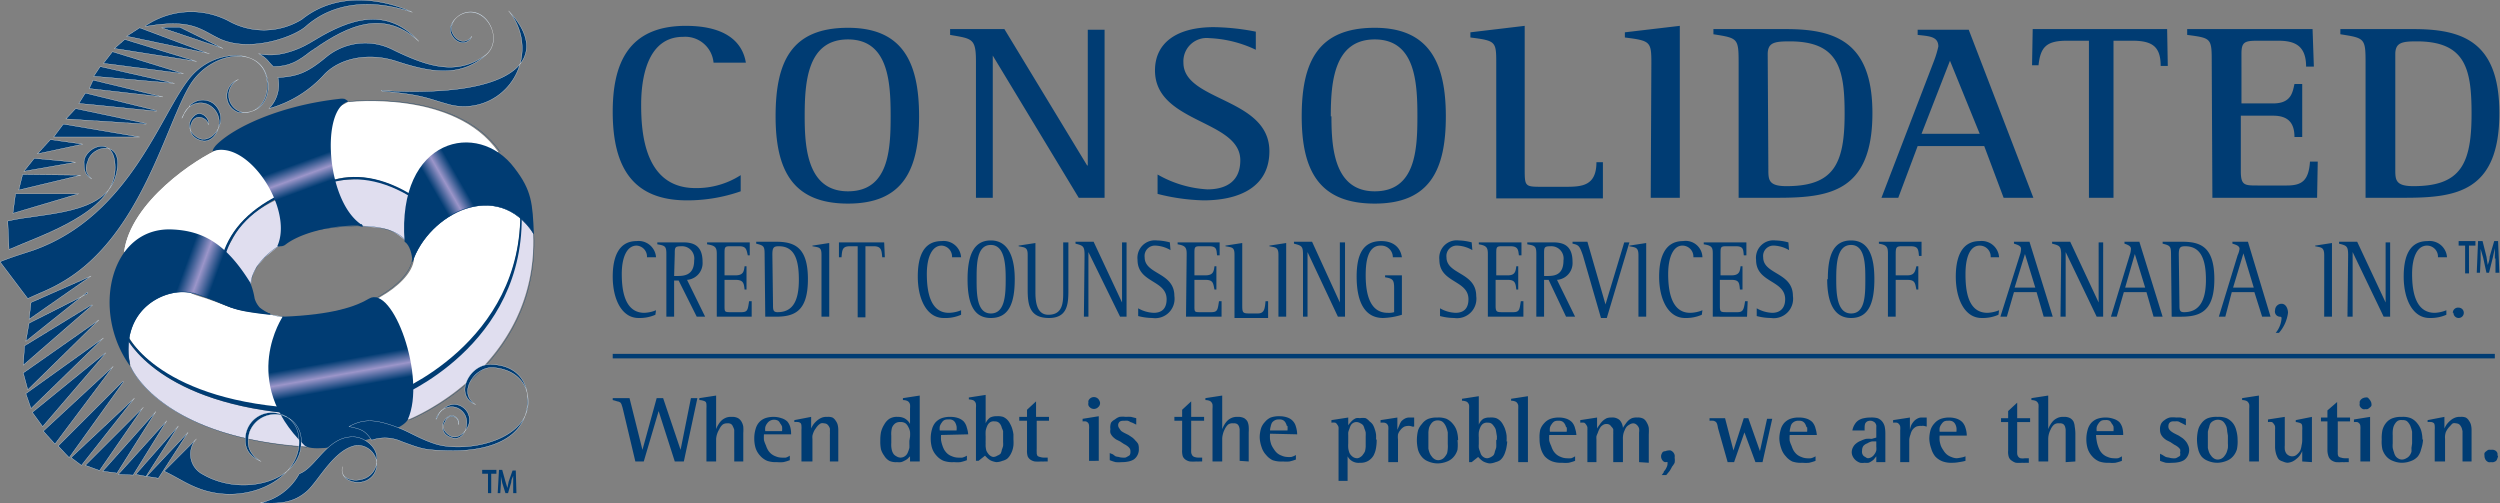 <svg class="cccsca-logo md:min-w-full" xmlns="http://www.w3.org/2000/svg" xmlns:xlink="http://www.w3.org/1999/xlink" viewBox="0 0 386.8 77.9">
    <rect x="0" y="0" width="386.8" height="77.9" fill="#808080" stroke="none"/>
    <defs>
        <linearGradient id="a" x1="51.6" y1="37.5" x2="44.3" y2="17.6" gradientUnits="userSpaceOnUse">
            <stop offset=".1" stop-color="#003c73"/>
            <stop offset=".2" stop-color="#003c73"/>
            <stop offset=".3" stop-color="#003c73"/>
            <stop offset=".4" stop-color="#003c73"/>
            <stop offset=".5" stop-color="#9b95c9"/>
            <stop offset=".6" stop-color="#003c73"/>
            <stop offset=".8" stop-color="#003c73"/>
            <stop offset=".9" stop-color="#003c73"/>
            <stop offset="1" stop-color="#003c73"/>
        </linearGradient>
        <linearGradient id="b" x1="63.6" y1="37.5" x2="82" y2="26.9" xlink:href="#a"/>
        <linearGradient id="c" x1="56.3" y1="68.8" x2="52.5" y2="47.3" xlink:href="#a"/>
        <linearGradient id="d" x1="18.9" y1="43.5" x2="42.4" y2="52.1" xlink:href="#a"/>
        <style>
            .c,.h{fill:none;stroke:#003c73}.c,.h,.k,.l{stroke-miterlimit:3.86}.c{stroke-width:.04px}.e,.k,.l{fill:#003c73}.k,.l{stroke:#fff}.h{stroke-width:.08px}.k,.l{stroke-width:.04px}.l{fill-rule:evenodd}.m{fill:#003c73}
        </style>
    </defs>
    <path d="M51 28c3.6-1.2 8-.8 13 2.5l13.1-7c-6.8-9.7-23.3-7.7-23.3-7.7l-2.6 1.4-.3 10.5v.2m-13.4-4.4l6 6.6c-5.5 2.6-8.2 6-9 9.8L19.2 39c1-7.8 11.2-14.5 14.8-16zM26.7 44L21 47.6l-1.3 4.1c.4 1 5.6 10.8 27.5 11.7L43.7 49l-1.6-.3c-7.4-.8-5.5-1.1-12-3.1zm39-9.6l8.2-3.8 6.6 1.7C81.1 53.4 61 61 61 61l-7.7-13c4.1-.5 12.4-5.2 10.5-9.6z" fill="#fff"/>
    <path d="M19.2 51.6c.4 1 5.5 11 27.3 12.5l1 5c-21.8-1.4-26.9-11.3-27.3-12.4zm42 9.7s20.2-8 19.4-28.8l1.9 3.6c.8 20.9-19.3 28.8-19.3 28.8zM63 30c-5.7-3-7.9-2.2-9.3-2.2l-2 .2a10 10 0 004.2 7h.3c3.5.4 4 .1 6.5 2.2a19.9 19.9 0 01.6-7zm-20.4 1c-5.7 2.8-6.2 5.5-7 6.6l-1 1.8c3.8 2.8 3 3.7 4.2 4.7l.2-1.3.7-1.5 1.3-1.5 2.2-1.8c.9-3 1-4.8-.3-6.5z" fill="#e0deef"/>
    <path class="c" d="M39.2 46.4c2.2 5 13.6 1.6 14 1.5 4-.5 12.3-5.2 10.3-9.6-1.7-3.7-7.8-3.8-14-2.8-5.3.9-12.6 5.5-10.3 11z"/>
    <path d="M34 23c-3.6 1.5-13.8 8.2-14.8 16" stroke="#0067b0" stroke-width="0" stroke-miterlimit="3.9" fill="#fff"/>
    <path class="c" d="M20.2 56.7c.4 1 5.5 11 27.3 12.5M63.3 65s20.2-7.9 19.3-28.8M54 15.7s16.6-2 23.4 7.8"/>
    <path class="e" d="M43.7 30.3c-5.5 2.6-8.1 6.1-9 9.8l-.4-.2c1-3.7 3.7-7.2 9-9.8zm20.4.5c-5-3.2-9.4-3.6-13-2.5V28c3.6-1.2 8-.8 13 2.4z"/>
    <path d="M44.7 38.2c.2.1.2 0 .4 0a1.2 1.2 0 00.7-.2c2-1.6 6.4-3 11.2-3 .3 0 1 .4.8 0s-.2-.1-.4-.3c-5.3-3.9-6-17.8-1.8-18.9a2.5 2.5 0 00-.6-.4 2.2 2.2 0 00-.8 0c-9 1-16.2 4.3-19 7.1a3.1 3.1 0 00-.4.5 1.1 1.1 0 00-.2.5c5.5-1.9 12.6 9 10 14.7z" transform="translate(-1.7 -.1)" fill="url(#a)" stroke="#fff" stroke-width="0" stroke-miterlimit="3.9"/>
    <path class="e" d="M60.8 60.9S81 53.2 80.5 32.3l.2.3c.8 21-19.3 28.9-19.3 28.9zm-41.6-9.3c.4 1 5.5 11 27.3 12.5l.5-.9c-21.9-1-27.2-10.8-27.6-11.9z"/>
    <path d="M84.3 36.3c-.2-4.7-.3-6.7-3-10.2-5.6-7.5-18.2-4.7-17 11.4.8.5 1.2 2 1.2 3.2 2.5-7.5 13.2-13.1 18.8-4.4z" transform="translate(-1.7 -.1)" fill="url(#b)" stroke="#fff" stroke-width="0" stroke-miterlimit="3.9"/>
    <path class="h" d="M63.8 40.5c2.5-7.5 13.2-13 18.8-4.3"/>
    <path d="M45.5 49s-6.9 10 3.3 20c1.8 1.7 15-1.7 16-4 2.9-6.5-2.3-20.9-6-18.7-2 1.2-5.6 2.5-13.3 2.8z" transform="translate(-1.7 -.1)" fill="url(#c)" stroke="#fff" stroke-width="0" stroke-miterlimit="3.9"/>
    <path d="M43.4 48.8c-7.3-.8-5.3-1.3-11.8-3.3-3.7-1.1-11.5 2-9.8 11.2-6.1-8.5-3-21.5 6.5-21.1 5 .2 8.5 2.4 12.1 8.2a11.1 11.1 0 01.7 2.5 3.7 3.7 0 00.8 1.4 7.8 7.8 0 001.7 1z" transform="translate(-1.7 -.1)" fill="url(#d)" stroke="#fff" stroke-width="0" stroke-miterlimit="3.9"/>
    <path class="h" d="M29.9 45.4c-3.8-1.2-11.6 2-9.8 11.1m21.7-8c-7.4-.7-5.5-1.1-12-3.2"/>
    <path class="k" d="M20.8 61.6L12.6 72 11 70.8l9.8-9.2z"/>
    <path class="l" d="M68.5 63.4a2.3 2.3 0 013.1-.4 2.4 2.4 0 01.7 3.2c-.6 1-1.7 1.8-2.7 1.2s-1.7-1.9-.3-2.9c1-.7 2 .6 1.6 1.2a1 1 0 00-2-.5c-1 1.5.2 2.4 1.3 2.6s2-1 2-2.2a2.4 2.4 0 00-1.8-2.6 2.3 2.3 0 00-2.7 1.5c-.5 1-.2-.3.7-1.1zm-39.2-47A2.8 2.8 0 0133 16a3 3 0 01.8 3.8c-.6 1.3-2 2.2-3.2 1.5s-2-2.2-.4-3.5c1.1-.8 2.4.8 2 1.5.1-.8-1.6-1.8-2.4-.6-1 1.8.3 2.9 1.6 3.1s2.4-1.2 2.5-2.6a3 3 0 00-2.2-3.2 2.8 2.8 0 00-3.3 1.8c-.6 1.3-.1-.3 1-1.4z"/>
    <path class="k" d="M29.1 66.9L24.5 74l-1.8-.3L29 67zm-1.5-1l-5 7.8-1.6-.3 6.6-7.5zm-7 7.6l5.2-8.4-7.5 8.3 2.3.1zm3.5-9.8l-6 9.5-2.2-.3 8.2-9.2zm-2-.6l-6.7 9.7-2.2-.8 9-9zm-3-4l-8.4 11.7L9 69 19 59zm-1.6-2.4l-9 12-1.8-2 10.8-10zm-1.2-2L6.6 66 5 63.8l11.3-9.2zm-.3-2.4L4.8 63.2 4 60.9l12-8.6zm-.7-2.8l-11 10.8-.7-2.6 11.7-8.2zm-1-2.3L3.6 56.5l.2-3 10.3-6.3zm-.8-2L4 52.8l.5-2.8 9.1-4.6zm.6-2.5l-9.6 6.7.3-2.6 9.3-4.1z"/>
    <path class="l" d="M54 66c2.3-1.3 4.2-1 6.6-.2 2.7.9 4 2 6.8 2.9 4.6 1.4 13.8-.4 14.3-6.1.2-3-1.6-5.3-5.1-5.7-3-.5-6 3.9-3 5.7-3.3-1.3-1.2-6 2-6.2 3.5-.1 5.7 1.8 6 4.7.5 5.8-4.4 9-13 8.6-3-.1-3.5-.3-6.5-1.4a6.2 6.2 0 00-4.6-.2c-1-1.5-1.6-1.7-3.5-2.1zm-7.7 7.3a9 9 0 01-6 4.5c2.6.1 5 .2 7.3-1.9 1.8-1.7 4.2-6.5 7.6-7a3 3 0 013.1 2.7 2.8 2.8 0 01-2.5 3c-1.2.2-3.3-.5-2.8-2.4-.5 1.9 1.6 2.3 2.8 2a3 3 0 002.5-3c.2-2-1.9-3.5-3.4-3.6-4.2-.3-6 4.8-8.6 5.7z"/>
    <path class="l" d="M25.4 72.9c2.5 1.2 3.7 2.2 6.3 3 7.4 2.2 15.4-2.4 14.5-8.4a4 4 0 00-3-3.5 4.1 4.1 0 00-5.2 3.3c-.2 1.8.2 3.1 2.4 4.1-2-1.2-2.3-2.7-1.8-4.5a4.2 4.2 0 015.7-2.4 4 4 0 012.3 3.9c.1 6-9 8.6-15.2 5a3.5 3.5 0 01-1-5.5l-5 5z"/>
    <path class="k" d="M12.1 30L2 33l.4-3h9.8zm.4-2.9l-9.6 2.3.6-2.4 9 .1zm-.8-2l-8 1.4 1.6-2 6.4.6zm1.1-2.8l-7 1.5 2-2.2 5 .7zm8.8-1.1H8.3l1.5-2 11.8 2zm1-2l-12.4-.8 1.5-1.6 10.9 2.3zm1.6-2l-12-1.2 1-1.6 11 2.7zm1-2.2l-11.4-1.3.6-1.3L25.2 15zm1.8-2.1l-12.5-1.1 1-1.5L27 12.9zM16 9.8l12.4 1.6L17.4 8 16 9.8zm14.4-.3l-12.7-2 1.6-1.4 11.1 3.4zm2-1.2L19.6 5.6l2-1.3 10.7 4z"/>
    <path class="l" d="M1.2 34.2l.2 4.4c5-2.2 16-5.7 16.4-12.2.3-5.8-4.6-3.8-4.8-1.4 0 1.1 0 2 1.2 2.7-1.1-1-1-1.8-.6-2.8.6-2.4 5.7-3.5 4.4 2-1.5 6.5-11.5 6-16.8 7.3z"/>
    <path class="l" d="M4.3 46.2c2.1-1 3.4-1.4 5.4-2.6C21.9 36.5 25.7 19 29.5 13c3.2-5 10.5-6 11.8-1.1.7 2.5-.4 5.5-3.6 5.5a2.7 2.7 0 01-.8-5.1 2.7 2.7 0 000 5.1c3.3.5 4.8-2.4 4.4-5-.6-5-8-5-11.8-.5-4.6 5.4-9.2 21.4-24.3 26.8-2.1.7-3.2 1-5.2 1.8l4.3 5.7z"/>
    <path class="k" d="M22.5 4a12.6 12.6 0 0112.8-.8A11.2 11.2 0 0046.7 3C52.9-2 60.9.5 63.8 1.9c-3-1-10.6-3-16.5 2.2-1.8 1.6-8.4 4-13.1 2-3.1-1.4-4.3-3.3-11.7-2z"/>
    <path class="k" d="M34.5 7.5L25 4.3l1-.1h1.8l6.7 3.3z"/>
    <path class="l" d="M43 12a5.2 5.2 0 01-1.4 4.8 18 18 0 008.6-5.3c2.5-2.6 7-3.4 11.2-2 5.2 1.7 10 2.6 14-1.2 2-2 .6-5.6-1.8-6.3S68.8 3.9 70 5.6c.9 1.4 2.5 1.3 3 0-.8 1.2-2.3 1-3-.5-.8-1.8 1.7-4 4-3s3.4 4.8 1 6.5c-4.4 3.2-9 1.6-14-.8a9.5 9.5 0 00-10.5 1c-3 2.5-4.5 3-7.4 3.2z"/>
    <path class="k" d="M42.4 10.3c2.3 0 3.7-.8 5.6-2.3C52.4 5 58.7.7 64.8 6.4 59.2.2 52.6 3.8 48 6.6 46 7.8 42.8 9 40 8.3c1.5.8 1.4 1.2 2.3 2z"/>
    <path class="l" d="M59 14c21.6 1.3 26.3-5.4 19.7-12.3a9 9 0 01-9.1 14.5c-3.7-1-3.9-1.5-10.5-2.1z"/>
    <path class="m" d="M114.6 29.6a25 25 0 01-8.3 1.4c-8.3 0-11.5-5-11.5-13.7C94.8 10 97.1 4 106.1 4c6.3 0 8.8 2.6 9.3 5.7h-5a4.4 4.4 0 00-4.7-4c-5.6 0-6.5 6.5-6.5 10.5 0 4.3.5 12.9 8.4 12.9a12.6 12.6 0 007-2zM151 9.5c0-3.6-.6-3.5-4-4.1v-.9h8.4l12.8 21.1h.1v-21h2.6v26h-4l-13.3-22v22h-2.6zm43.3-1.8a18.5 18.5 0 00-7.2-1.8 3.6 3.6 0 00-4 3.8c0 6 13.3 5.4 13.3 13.7 0 5.5-4.6 7.6-10.2 7.6a31.6 31.6 0 01-7.1-1V27a17.4 17.4 0 007.7 2.3c2.6 0 5.1-1 5.1-4.5 0-6.3-13.2-5.7-13.2-13.9 0-4.3 3.4-6.7 9.1-6.7a35.4 35.4 0 016.5.7zm37.2 2c0-3.3-.1-3.4-4-3.9V5l8.4-1V26c0 2.9 0 2.9 2.8 2.9h3.5c2.5 0 4.8-.1 4.8-3.8h1v5.6h-16.5zm24 0c0-3.3-.2-3.4-4.1-3.9V5l8.5-1v26.6h-4.5zm18-1.3c0-1.8 1-2 3.4-2 7.6 0 8.5 4.3 8.5 11.2 0 7.8-1.7 11.2-9 11.2-2.8 0-2.8-1-2.8-2.6zM269 30.6h6c8 0 14.7-.9 14.7-13.1 0-11-5.7-13-13.4-13h-11.2v.8c3.8.6 3.9.6 3.9 4.5zm32.7-21.2l4.6 11.3h-9zm-10.6 21.2h2.6l3-8H307l3 8h4.6l-10-26h-7.9v.8c1.7.2 3.2.2 3.2 1.8a16 16 0 01-.7 2.3zm32.1-24.3h-3.4c-3.2 0-4.1 1-4.4 3.8h-1l.1-5.6h20.8l.1 5.7h-1.1c0-3-1.3-3.9-4.4-3.9H327v24.3h-3.8zm19 3.5c0-3.9 0-3.9-3.8-4.4v-.9h19.4l.2 5.8h-1.2c0-3.2-1.7-4-4.3-4h-3.2c-2 0-2.5.2-2.5 2V16h4.9c2.8 0 3-1.7 3.3-3h1.2v8.2H355c0-2.1-.9-3.3-3.3-3.3h-5v8.6c0 2.2.6 2.2 2.6 2.2h4.5c2.3 0 3.4-.7 3.6-3.7h1.2l-.1 5.6h-16.2zm28.4-1.4c0-1.8 1-2 3.3-2 7.6 0 8.5 4.3 8.5 11.2 0 7.8-1.7 11.2-9 11.2-2.8 0-2.8-1-2.8-2.6zM366 30.6h6c8 0 14.7-.9 14.7-13.1 0-11-5.6-13-13.3-13h-11.3v.8c3.8.6 3.9.6 3.9 4.5zM205.9 18c0-5.3.5-11.9 6.8-11.9s6.6 6.7 6.6 11.9-.3 11.6-6.6 11.6S206 22.8 206 18zm6.8 13.5c8.5 0 11-5.2 11-13.5s-2.6-13.7-11-13.7c-8.8 0-11.3 5.3-11.3 13.7s2.7 13.5 11.3 13.5zM124.5 18c0-5.3.4-11.9 6.7-11.9s6.6 6.7 6.6 11.9-.3 11.6-6.6 11.6-6.7-6.8-6.7-11.6zm6.7 13.5c8.5 0 11-5.2 11-13.5s-2.5-13.7-11-13.7C122.4 4.3 120 9.6 120 18s2.7 13.5 11.2 13.5z"/>
    <path stroke-miterlimit="10" stroke-width=".7" fill="#003c73" stroke="#003c73" d="M94.8 55.1H386"/>
    <path class="m" d="M101.4 48.7a6 6 0 01-2.6.5c-2.6 0-4-2.9-4-6.4 0-3 .9-5.5 3.7-5.5a2.7 2.7 0 013 2.5h-1.4a1.7 1.7 0 00-1.6-1.8c-1.5 0-2.3 1.8-2.3 4.4 0 2.4.4 6 3.5 6a5.3 5.3 0 001.8-.4zm1.7-9.4c0-1.2-.2-1.3-1.4-1.5v-.3h4c1.6 0 3 .5 3 3a2.6 2.6 0 01-2.4 2.8l2.8 5.7h-1.3l-2.8-5.6h-.7V49h-1.2zm1.2 3.4h.4c1 0 2.7 0 2.7-2.4a1.9 1.9 0 00-2-2.2c-1 0-1 .2-1 1.2zm6.6-3.4c0-1-.2-1.3-1.5-1.5v-.3h6.6v2h-.3c-.2-.8-.2-1.4-1.3-1.4h-1.5c-.8 0-.8.2-.8 1.2v3.3h1.7c1.2 0 1.3-.6 1.4-1.4h.3v3.6h-.3c-.1-1-.2-1.5-1.4-1.5h-1.7v4c0 1 0 1 1.1 1h1.5c1 0 1-.4 1.2-1.7h.4V49h-5.4zm7.4.1c0-1.3-.1-1.4-1.3-1.7v-.3h3c2.9 0 5 .8 5 5.8S122.9 49 120 49h-1.6zm1.3 7.7c0 .8 0 1.2.7 1.2 2.2 0 3.3-1.5 3.3-5 0-3-.6-5.2-3.1-5.2-.8 0-1 .2-1 1.3zm7.5-7.7c0-1.2-.4-1.1-1.4-1.3V38l2.6-.4V49h-1.2zm5.6-1.3h-1.2c-1.2 0-1.2.6-1.3 1.7h-.4v-2.3h7l.1 2.3h-.4c-.1-1-.1-1.7-1.3-1.7h-1.3v11h-1.2zm16 10.6a6 6 0 01-2.7.5c-2.6 0-4-2.9-4-6.4 0-3 .8-5.5 3.7-5.5a2.7 2.7 0 013 2.5h-1.4a1.7 1.7 0 00-1.6-1.8c-1.5 0-2.3 1.8-2.3 4.4 0 2.4.4 6 3.4 6a5.2 5.2 0 001.9-.4zm1-5.5c0-3.6.9-6 3.6-6s3.7 2.6 3.7 6c0 3.7-.9 6-3.7 6s-3.6-2.5-3.6-6zm5.9 0c0-2.1-.1-5.3-2.3-5.3s-2.2 3-2.2 5.3c0 2.2 0 5.3 2.2 5.3s2.3-2.9 2.3-5.3zm9.7 1.5c0 2.1 0 4.5-3 4.5s-3.3-2-3.3-4.4v-5.4c0-1.2-.5-1.1-1.4-1.3V38l2.6-.4v7.4c0 1.2 0 3.7 2 3.7 2.3 0 2.3-2 2.3-3.6v-7.6h.8zm2.5-5.2c0-1.4-.2-1.5-1.4-1.8v-.3h2.8l4.4 9.4v-9.3h.7V49h-1L168.4 39V49h-.7zm13.3-.8a5 5 0 00-2.3-.7 1.6 1.6 0 00-1.7 1.8c0 2.7 4.6 2.3 4.6 6a3 3 0 01-3.4 3.4 9 9 0 01-2.2-.3v-1.2a5.2 5.2 0 002.4.7c1.3 0 2-.7 2-2.1 0-3-4.5-2.5-4.5-6.1a2.7 2.7 0 013-3 8.6 8.6 0 012 .3zm2.5.6c0-1-.2-1.3-1.4-1.5v-.3h6.5v2h-.4c-.1-.8 0-1.4-1.2-1.4h-1.5c-.8 0-.8.2-.8 1.2v3.3h1.7c1.2 0 1.3-.6 1.4-1.4h.3v3.6h-.3c-.2-1-.2-1.5-1.4-1.5h-1.7v4c0 1 0 1 1 1h1.6c1 0 1-.4 1.2-1.7h.4V49h-5.5zm7.4.1c0-1.2-.4-1.1-1.4-1.3V38l2.6-.4v9.4c0 1.4 0 1.5 1.2 1.5h1.2c1 0 1.1-.7 1.2-1.9h.4v2.6H191zm6.8 0c0-1.2-.5-1.1-1.4-1.3V38l2.6-.4V49h-1.2zm3.8 0c0-1.3-.2-1.4-1.4-1.7v-.3h2.8l4.3 9.4v-9.3h.8V49H207L202.3 39V49h-.7zm15.3 9.3a10.8 10.8 0 01-2.9.5c-2.8 0-4.1-2.4-4.1-6.4 0-3.3.9-5.5 3.8-5.5 2 0 3 1.1 3.2 2.5h-1.4a1.8 1.8 0 00-1.9-1.8c-2.1 0-2.3 2.8-2.3 4.6 0 3 .7 5.8 3.4 5.8a3 3 0 001-.1v-3.7c0-1.3-.2-1.5-1.4-1.7v-.3h2.6zm10.9-10a5 5 0 00-2.3-.7 1.6 1.6 0 00-1.7 1.8c0 2.7 4.6 2.3 4.6 6a3 3 0 01-3.4 3.4 8.8 8.8 0 01-2.2-.3v-1.2a5.2 5.2 0 002.4.7c1.3 0 2-.7 2-2.1 0-3-4.5-2.5-4.5-6.1a2.7 2.7 0 013-3 8.6 8.6 0 012 .3zm2.4.6c0-1-.2-1.3-1.4-1.5v-.3h6.6v2h-.4c-.1-.8-.1-1.4-1.3-1.4h-1.4c-.8 0-.8.2-.8 1.2v3.3h1.8c1.1 0 1.2-.6 1.3-1.4h.3v3.6h-.3c-.1-1-.2-1.5-1.3-1.5h-1.9v4c0 1 .2 1 1.2 1h1.5c1 0 1-.4 1.2-1.7h.4V49h-5.5zm7.5 0c0-1.2-.2-1.3-1.4-1.5v-.3h4c1.6 0 3 .5 3 3a2.6 2.6 0 01-2.4 2.8l2.8 5.7h-1.4l-2.7-5.7h-.7V49h-1.2zm1.2 3.4h.4c1 0 2.6 0 2.6-2.4a1.9 1.9 0 00-2-2.2c-1 0-1 .2-1 1.2zm6-3.2c-.5-1.4-.6-1.6-1.6-1.8v-.3h2.3l2.8 9.7 2.9-9.6h.8l-3.5 11.7h-.9zm8.6 0c0-1.3-.5-1.2-1.4-1.4V38l2.6-.4V49h-1.2zm9.8 9.2a6 6 0 01-2.6.5c-2.6 0-4-2.9-4-6.4 0-3 .9-5.5 3.7-5.5a2.6 2.6 0 013 2.5H262a1.7 1.7 0 00-1.7-1.8c-1.4 0-2.2 1.8-2.2 4.4 0 2.4.4 6 3.4 6a5.2 5.2 0 001.9-.4zm1.7-9.4c0-1-.1-1.3-1.4-1.5v-.3h6.6v2h-.4c-.1-.8 0-1.4-1.2-1.4H267c-.8 0-.8.2-.8 1.2v3.3h1.7c1.2 0 1.3-.6 1.4-1.4h.3v3.6h-.4c-.1-1-.1-1.5-1.3-1.5h-1.8v4c0 1 .1 1 1.2 1h1.5c.9 0 1-.4 1.2-1.7h.4l-.1 2.4H265zm11.8-.6a5 5 0 00-2.3-.7 1.6 1.6 0 00-1.7 1.8c0 2.7 4.6 2.3 4.6 6a3 3 0 01-3.4 3.4 8.9 8.9 0 01-2.2-.3v-1.2a5.2 5.2 0 002.4.7c1.2 0 2-.7 2-2.1 0-3-4.5-2.5-4.5-6.1a2.7 2.7 0 013-3 8.5 8.5 0 012 .3zm6 4.5c0-3.6.8-6 3.6-6s3.6 2.6 3.6 6c0 3.7-.9 6-3.6 6s-3.7-2.5-3.7-6zm5.8 0c0-2.1 0-5.3-2.2-5.3s-2.3 3-2.3 5.3c0 2.2.1 5.3 2.3 5.3s2.2-2.9 2.2-5.3zm3.5-4c0-1-.2-1.3-1.4-1.5v-.3h6.6v2.2h-.4c-.1-1-.1-1.5-1.3-1.5h-1.4c-.8 0-.9.2-.9 1.2v3.3h1.8c1.1 0 1.2-.6 1.4-1.4h.3v3.6h-.3c-.2-1-.2-1.5-1.4-1.5h-1.8V49h-1.2zm17.1 9.5a6 6 0 01-2.6.5c-2.6 0-4-2.9-4-6.4 0-3 .9-5.5 3.7-5.5a2.7 2.7 0 013 2.5H308a1.7 1.7 0 00-1.7-1.8c-1.5 0-2.2 1.8-2.2 4.4 0 2.4.3 6 3.4 6a5.3 5.3 0 001.8-.4zm3.3-9.2a3.3 3.3 0 00.2-1c0-.4-.4-.6-1.1-.8v-.3h2.4l3.6 11.6h-1.4l-1.1-3.8h-3.5l-1.1 3.8h-1zm-.8 5h3.2l-1.6-5.2zm7.2-5c0-1.4-.2-1.5-1.4-1.8v-.3h2.8l4.4 9.4v-9.3h.7V49h-1L319.6 39V49h-.8zm10.6 0a3.3 3.3 0 00.2-1c0-.4-.4-.6-1-.8v-.3h2.3l3.6 11.6h-1.4l-1.1-3.8h-3.5l-1.1 3.8h-.9zm-.7 5h3.1l-1.6-5.2zm7.1-5c0-1.4-.1-1.5-1.3-1.8v-.3h3c2.9 0 5 .8 5 5.8s-2.2 5.8-5.2 5.8H336zm1.3 7.6c0 .8 0 1.2.7 1.2 2.2 0 3.4-1.5 3.4-5 0-3-.7-5.2-3.2-5.2-.8 0-1 .2-1 1.3zm9-7.6a3.3 3.3 0 00.3-1c0-.4-.4-.6-1.1-.8v-.3h2.4l3.5 11.6H350l-1.2-3.8h-3.5l-1 3.8h-1zm-.7 5h3.2l-1.6-5.3zm6.6 7a4 4 0 00.9-2.2c0-.2 0-.3-.3-.3a.8.8 0 01-.7-1 1 1 0 011-1c.7 0 1 .8 1 1.4a5.8 5.8 0 01-1.4 3.1zm7.5-12c0-1.3-.5-1.2-1.4-1.4V38l2.6-.4V49h-1.2zm3.7 0c0-1.4-.2-1.5-1.4-1.8v-.3h2.8l4.4 9.4v-9.3h.7V49h-1L364 39V49h-.8zm15.2 9.2a6 6 0 01-2.6.5c-2.6 0-4-2.9-4-6.4 0-3 .8-5.5 3.7-5.5a2.7 2.7 0 013 2.5h-1.4a1.7 1.7 0 00-1.7-1.8c-1.5 0-2.3 1.8-2.3 4.4 0 2.4.4 6 3.5 6a5.3 5.3 0 001.8-.4zm1-.3a.8.8 0 01.9-.8.8.8 0 01.8.8.8.8 0 01-.8.8.8.8 0 01-.8-.8zm.9-10.4h1v4.3h.6V38h1v-.7h-2.6v.7zm6.1-.7h-.6l-.7 2.4c0 .5-.2 1-.3 1.3l-.2-1.3-.6-2.4h-.7l-.2 4.9h.5l.1-2v-1.7l.4 1.4.5 2.3h.4l.6-2.4.3-1.4V40h.1v2.2h.6zm-311.9 36h.9v3h.5v-3h.8v-.6h-2.2v.5zm5.2-.5h-.5l-.6 1.7-.2 1-.3-1-.5-1.8h-.5l-.2 3.6h.4l.1-1.5v-1.1l.2 1 .5 1.6h.4l.5-1.7c0-.4.2-.7.3-1v2.7h.5zm26-1.4h-1.4l-2.5-7.8-2.3 7.8h-1.3l-1.9-8a5.3 5.3 0 00-.2-.7.9.9 0 00-.2-.4 1 1 0 00-.5-.2 6.8 6.8 0 00-.7-.2v-.3h2.6l2 8 2.2-8h1l2.7 8 1.6-8h1zm7.8 0V66.5a2.2 2.2 0 00-.2-.5.8.8 0 00-.3-.4 1 1 0 00-.6-.1 1.1 1.1 0 00-.7.2 2 2 0 00-.5.7 3.3 3.3 0 00-.5 1.5v3.5h-1.5v-8.2a4.5 4.5 0 000-.6.8.8 0 00-.1-.4.8.8 0 00-.4-.2 1.9 1.9 0 00-.6-.1v-.3l2.6-.4v5.2a3.6 3.6 0 01.4-.8 2.8 2.8 0 01.5-.6 2.4 2.4 0 01.7-.4 2.1 2.1 0 01.8-.1 1.9 1.9 0 011 .2 1.5 1.5 0 01.5.5 2.3 2.3 0 01.3.8 6.9 6.9 0 010 1v4.4zm4.6-4.2a6 6 0 000 .9 4.7 4.7 0 00.3.8 3.7 3.7 0 00.3.7 2.6 2.6 0 00.5.6 2.3 2.3 0 00.7.4 2.4 2.4 0 00.9.2 4.2 4.2 0 00.7 0 2.6 2.6 0 00.6-.3v.7a6.8 6.8 0 01-1 .3 5.2 5.2 0 01-1 0 4 4 0 01-1.5-.2 3 3 0 01-1.1-.8 3.2 3.2 0 01-.7-1.2 5.1 5.1 0 01-.2-1.5 5 5 0 01.2-1.4 2.7 2.7 0 01.5-1 2.4 2.4 0 011-.7 3.9 3.9 0 011.3-.2 3.6 3.6 0 011.2.2 2.3 2.3 0 01.9.5 2.3 2.3 0 01.5 1 4 4 0 01.1 1zM121 66a1.6 1.6 0 00-.3-.5 1 1 0 00-.3-.4 1.3 1.3 0 00-1.7.4 1.7 1.7 0 00-.3.6 2.2 2.2 0 000 .6h2.6a3.3 3.3 0 000-.7zm7.4 5.4v-4.2a3.7 3.7 0 000-.5 2.4 2.4 0 000-.4 1.3 1.3 0 00-.2-.4.8.8 0 00-.3-.3.9.9 0 00-.4-.1 1 1 0 00-.5 0 2 2 0 00-.5.4 3.1 3.1 0 00-.3.4 2.5 2.5 0 00-.3.5 4 4 0 00-.2.6 2.3 2.3 0 000 .5v3.5H124v-4.9a3.5 3.5 0 000-.6.8.8 0 00-.1-.4.7.7 0 00-.4-.2 3 3 0 00-.6 0V65l2.6-.5v1.8a3.5 3.5 0 01.4-.7 4 4 0 01.6-.6 2.8 2.8 0 01.7-.4 2.1 2.1 0 01.8-.1 1.9 1.9 0 01.8.1 1.4 1.4 0 01.5.5 1.9 1.9 0 01.3.6 3.5 3.5 0 01.1.8v4.9zm12.4 0v-.8l-.4.4a2.2 2.2 0 01-.5.3 1.9 1.9 0 01-.5.2 2.2 2.2 0 01-.6 0 2.4 2.4 0 01-1.2-.2 2.2 2.2 0 01-.8-.8 3.2 3.2 0 01-.5-1 5.8 5.8 0 01-.1-1.3 6.4 6.4 0 01.1-1.3 3.8 3.8 0 01.5-1.2 2.5 2.5 0 01.8-.9 2.2 2.2 0 011.3-.3 2.3 2.3 0 011 .2 2.1 2.1 0 01.9.9v-2.4a3.2 3.2 0 000-.6.8.8 0 00-.2-.4.7.7 0 00-.3-.2 1.7 1.7 0 00-.6-.1v-.3l2.6-.4v10.2zm0-3.8a5.3 5.3 0 000-.8 2.5 2.5 0 00-.3-.8 1.5 1.5 0 00-.4-.5 1.3 1.3 0 00-.8-.2 1.2 1.2 0 00-.6.1 1.2 1.2 0 00-.4.3 1.5 1.5 0 00-.3.5 5 5 0 00-.1.6 4.1 4.1 0 000 .6v1.1a4.5 4.5 0 000 .6 4.2 4.2 0 00.1.6 1.7 1.7 0 00.3.6 1.4 1.4 0 00.4.3 1.2 1.2 0 00.6.2 1.3 1.3 0 00.5-.1 1.3 1.3 0 00.5-.4 1.7 1.7 0 00.2-.4 5.2 5.2 0 00.2-.6 5.6 5.6 0 000-.6v-.5zm4.8-.3a6 6 0 000 .8 4.7 4.7 0 00.2.8 3.7 3.7 0 00.3.7 2.6 2.6 0 00.5.6 2.2 2.2 0 00.7.4 2.4 2.4 0 00.9.2 4.2 4.2 0 00.7 0 2.8 2.8 0 00.7-.3v.7a7.1 7.1 0 01-1 .3 5.2 5.2 0 01-1 0 4.1 4.1 0 01-1.6-.2 3 3 0 01-1.1-.8 3.2 3.2 0 01-.7-1.2 5.1 5.1 0 01-.2-1.5 5 5 0 01.2-1.4 2.7 2.7 0 01.5-1 2.5 2.5 0 011-.7 3.8 3.8 0 011.4-.2 3.6 3.6 0 011.2.2 2.3 2.3 0 01.8.5 2.3 2.3 0 01.5 1 4.3 4.3 0 01.2 1zM148 66a1.9 1.9 0 00-.2-.6 1 1 0 00-.4-.4 1.2 1.2 0 00-.7-.1 1.2 1.2 0 00-.6.1 1.1 1.1 0 00-.4.4 1.7 1.7 0 00-.3.6 2.2 2.2 0 000 .6h2.6a3.3 3.3 0 000-.7zm8.8 2a6 6 0 010 .9 3.6 3.6 0 01-.5 1.5 2.4 2.4 0 01-.5.6 2.2 2.2 0 01-.7.3 2.7 2.7 0 01-.9.2 2 2 0 01-.5-.1 2.2 2.2 0 01-.5-.2 3.1 3.1 0 01-.4-.3 5 5 0 01-.4-.4l-1 .8h-.4v-8.2a3.3 3.3 0 000-.6.8.8 0 00-.2-.4.7.7 0 00-.3-.2 2.1 2.1 0 00-.6-.1v-.3l2.6-.4v4.4a2 2 0 01.7-.9 2.1 2.1 0 011-.2 2.7 2.7 0 011 .1 2 2 0 01.7.5 2.6 2.6 0 01.4.6 3.7 3.7 0 01.3.7 5.7 5.7 0 01.2.9v.9zm-1.6-.1v-.6-.6a3.8 3.8 0 00-.2-.5 1.6 1.6 0 00-.2-.5 1.1 1.1 0 00-.4-.4 1 1 0 00-.5-.1 1 1 0 00-.8.2 1.4 1.4 0 00-.4.6 2.6 2.6 0 00-.2.7 7 7 0 000 .8v.6a4.3 4.3 0 000 .5 5.5 5.5 0 000 .5 5 5 0 00.1.6 2 2 0 00.3.5 1.2 1.2 0 00.3.3 1 1 0 00.5.2 1.2 1.2 0 00.6-.2 1.4 1.4 0 00.5-.3 1.7 1.7 0 00.2-.6 4.2 4.2 0 00.2-.6 4.2 4.2 0 000-.6V68zm5.2-2.8v4.3a6 6 0 000 .6 1 1 0 00.1.5.7.7 0 00.4.2 2 2 0 00.7.1h.5v.6h-.5a2.7 2.7 0 01-.5 0 6.6 6.6 0 01-1 0 1.8 1.8 0 01-.7-.3 1.3 1.3 0 01-.4-.5 2.9 2.9 0 01-.1-1v-4.5h-1.2v-.6h1.2v-1.1l1.4-1.3v2.4h2v.6zm8.1 6.2v-4.9a3.2 3.2 0 000-.5.8.8 0 00-.1-.4.7.7 0 00-.4-.3 2.6 2.6 0 00-.5 0v-.4l2.5-.4v6.9zm1.7-9a.8.8 0 01-.3.7.8.8 0 01-.3.2.9.9 0 01-.7 0 1 1 0 01-.3-.2.7.7 0 01-.2-.3.8.8 0 010-.4.8.8 0 010-.3 1.1 1.1 0 01.2-.3 1 1 0 01.3-.2 1 1 0 01.7 0 1.2 1.2 0 01.3.2 1.1 1.1 0 01.2.3.8.8 0 01.1.3zm6 7.1a1.9 1.9 0 01-.2 1 1.8 1.8 0 01-.6.7 2.6 2.6 0 01-.8.3 4.3 4.3 0 01-1 .1 5.9 5.9 0 01-1 0 8 8 0 01-.9-.3v-1.1l.5.2a4 4 0 00.4.3 2.8 2.8 0 00.5.1 1.9 1.9 0 00.6.1 2.3 2.3 0 00.4 0 1.3 1.3 0 00.4-.2.8.8 0 00.3-.2 1 1 0 00.1-.5.9.9 0 00-.1-.5 1.6 1.6 0 00-.4-.4 2.7 2.7 0 00-.5-.3l-.6-.4-.6-.3a3 3 0 01-.5-.4 1.9 1.9 0 01-.4-.6 1.6 1.6 0 010-.6 2 2 0 01.1-1 1.6 1.6 0 01.6-.5 2.1 2.1 0 01.7-.4 3.8 3.8 0 011 0 4.4 4.4 0 01.8 0l.8.2v1l-.4-.2a2.8 2.8 0 00-.5-.2 1.6 1.6 0 00-.4-.2 1.8 1.8 0 00-.5 0 1.5 1.5 0 00-.3 0 1 1 0 00-.4.1.7.7 0 00-.3.6.8.8 0 00.2.5 1.6 1.6 0 00.3.4 4.1 4.1 0 00.5.3l.6.3.6.4a3.1 3.1 0 01.5.5 2 2 0 01.4.5 1.9 1.9 0 01.1.7zm8.1-4.3v4.3a6.2 6.2 0 000 .6 1.1 1.1 0 00.2.5.7.7 0 00.3.2 2 2 0 00.7.1h.5v.6h-.4a2.7 2.7 0 01-.5 0 6.6 6.6 0 01-1 0 1.7 1.7 0 01-.7-.3 1.2 1.2 0 01-.4-.5 2.9 2.9 0 01-.1-1v-4.5h-1.2v-.6h1.2v-1.1l1.4-1.3v2.4h2v.6zm7.5 6.2V66.5a1.5 1.5 0 00-.1-.5.8.8 0 00-.3-.4 1 1 0 00-.6-.1 1.1 1.1 0 00-.8.2 2.3 2.3 0 00-.5.7 3.2 3.2 0 00-.3.8 2.8 2.8 0 00-.1.7v3.5h-1.5v-8.2a3.2 3.2 0 000-.6.8.8 0 00-.2-.4.7.7 0 00-.3-.2 1.8 1.8 0 00-.6-.1v-.3l2.6-.4v5.2a5 5 0 01.4-.8 3.1 3.1 0 01.5-.6 2.4 2.4 0 01.7-.4 2.2 2.2 0 01.8-.1 2 2 0 011 .2 1.6 1.6 0 01.5.5 2.3 2.3 0 01.2.8 6.9 6.9 0 010 .9v4.5zm4.7-4.2a6 6 0 000 .9 4.6 4.6 0 00.2.8 3.8 3.8 0 00.4.7 2.6 2.6 0 00.5.6 2.2 2.2 0 00.7.4 2.4 2.4 0 00.8.2 4.3 4.3 0 00.7 0 2.8 2.8 0 00.7-.3v.7a7.1 7.1 0 01-1 .3 5.2 5.2 0 01-1 0 4.1 4.1 0 01-1.6-.2 3 3 0 01-1-.8 3.1 3.1 0 01-.7-1.2 5.1 5.1 0 01-.3-1.5 5 5 0 01.2-1.4 2.6 2.6 0 01.6-1 2.5 2.5 0 01.9-.7 3.8 3.8 0 011.4-.2 3.6 3.6 0 011.2.2 2 2 0 011.3 1.4 4.3 4.3 0 01.2 1.2zm2.6-1.2a1.9 1.9 0 00-.2-.5 1 1 0 00-.4-.4 1.1 1.1 0 00-.6-.1 1.2 1.2 0 00-.6.1 1.3 1.3 0 00-.5.4 2 2 0 00-.2.6 2.2 2.2 0 00-.1.6h2.7a3.3 3.3 0 000-.7zM213 68a7.1 7.1 0 01-.1 1.3 3.7 3.7 0 01-.4 1.2 2.4 2.4 0 01-.8.8 2.3 2.3 0 01-1.3.3 1.9 1.9 0 01-1.9-1v3.8h-1.4v-7.8a4.5 4.5 0 000-.5.9.9 0 00-.2-.4.7.7 0 00-.3-.3 1.8 1.8 0 00-.6 0v-.4l2.6-.4v1.2a3.6 3.6 0 01.4-.5 3.2 3.2 0 01.3-.3 2.4 2.4 0 01.5-.3 1.6 1.6 0 01.6 0 2.5 2.5 0 01.9 0 2.1 2.1 0 01.6.5 2 2 0 01.5.5 3.3 3.3 0 01.3.7 4 4 0 01.2.8 5.8 5.8 0 010 .8zm-1.7 0v-.5a5.9 5.9 0 000-.6 3.4 3.4 0 00-.2-.6 1.6 1.6 0 00-.2-.5 1.1 1.1 0 00-.4-.3 1.2 1.2 0 00-.6-.2 1 1 0 00-.9.5 1.9 1.9 0 00-.2.5 3.4 3.4 0 00-.2.6 5.6 5.6 0 000 .5v1.2a5.2 5.2 0 000 .7 3 3 0 00.2.8 1.6 1.6 0 00.4.5 1.2 1.2 0 00.8.3 1 1 0 00.5-.2 1.2 1.2 0 00.4-.4 1.9 1.9 0 00.3-.5 4.3 4.3 0 00.1-.7v-.6-.5zm7.2-2a1.3 1.3 0 00-.4-.1 2 2 0 00-.8.1 1.8 1.8 0 00-.6.5 2 2 0 00-.4.7 3.4 3.4 0 000 .8v3.5h-1.5v-4.9a3.4 3.4 0 000-.6.9.9 0 00-.2-.4.8.8 0 00-.4-.2 2.9 2.9 0 00-.6 0v-.4l2.6-.4v1.9l.3-.7a3.1 3.1 0 01.3-.6 2.2 2.2 0 01.5-.4 1.4 1.4 0 01.7-.2h.8v1.4zm7 2.1a6 6 0 010 1.5 2.9 2.9 0 01-.6 1.1 2.5 2.5 0 01-1 .7 4 4 0 01-1.5.3 3.7 3.7 0 01-1.4-.3 2.4 2.4 0 01-1-.7 3 3 0 01-.6-1.1 6.3 6.3 0 010-3 2.7 2.7 0 01.6-1 2.3 2.3 0 011-.8 3.8 3.8 0 011.4-.2 3.4 3.4 0 011.4.2 2.8 2.8 0 011 .8 3 3 0 01.6 1.1 5.2 5.2 0 01.2 1.4zm-1.5 0v-.6-.6a4.5 4.5 0 00-.2-.7 2.3 2.3 0 00-.3-.6 1.4 1.4 0 00-.4-.4 1.4 1.4 0 00-1.3 0 1.3 1.3 0 00-.4.4 2 2 0 00-.3.6 4.5 4.5 0 00-.1.7v2.5a4 4 0 00.2.7 2 2 0 00.3.5 1.4 1.4 0 00.4.4 1.1 1.1 0 00.6.2 1.3 1.3 0 001.1-.6 2 2 0 00.3-.5 4.7 4.7 0 00.1-.7 5 5 0 000-.7V68zm9.2.2a6 6 0 01-.1.8 4 4 0 01-.2.8 3 3 0 01-.3.7 2.2 2.2 0 01-.5.6 2.1 2.1 0 01-.7.3 2.6 2.6 0 01-.9.2 2 2 0 01-.5-.1 2.8 2.8 0 01-.5-.2 3 3 0 01-.4-.3 5 5 0 01-.4-.4l-1 .8h-.4v-8.2a4.7 4.7 0 000-.6.9.9 0 00-.2-.4.7.7 0 00-.3-.2 2 2 0 00-.6-.1v-.3l2.6-.4v4.4a2 2 0 01.7-.9 2 2 0 011-.2 2.6 2.6 0 011 .1 2 2 0 01.7.5 2.4 2.4 0 01.4.6 3.2 3.2 0 01.3.7 4.6 4.6 0 01.2.9 8.8 8.8 0 010 .9zm-1.6-.2v-.6l-.1-.6a3.8 3.8 0 00-.1-.5 2.1 2.1 0 00-.3-.5 1.3 1.3 0 00-.4-.4 1 1 0 00-.5-.1 1.1 1.1 0 00-.8.2 1.5 1.5 0 00-.4.6 2.6 2.6 0 00-.2.7 5.3 5.3 0 000 .8v1a3.7 3.7 0 000 .6 3.5 3.5 0 00.2.6 2 2 0 00.2.5 1.2 1.2 0 00.3.3 1 1 0 00.6.2 1.3 1.3 0 00.6-.2 1.4 1.4 0 00.4-.3 1.7 1.7 0 00.2-.6 3.2 3.2 0 00.2-.6 6.2 6.2 0 000-.6V68zm3.3 3.4v-8.2a4.5 4.5 0 000-.6 1 1 0 00-.2-.4.7.7 0 00-.3-.2 1.8 1.8 0 00-.6-.1v-.3l2.6-.4v10.2zm4.8-4.2a6 6 0 000 .9 4.6 4.6 0 00.3.8 3.8 3.8 0 00.3.7 2.4 2.4 0 00.5.6 2.2 2.2 0 00.7.4 2.3 2.3 0 00.9.2 4.4 4.4 0 00.7 0 2.9 2.9 0 00.6-.3v.7a6.9 6.9 0 01-1 .3 5.2 5.2 0 01-1 0 4 4 0 01-1.5-.2 3 3 0 01-1.2-.8 3.4 3.4 0 01-.6-1.2 5.1 5.1 0 01-.2-1.5 5.3 5.3 0 01.1-1.4 2.7 2.7 0 01.6-1 2.4 2.4 0 011-.7 3.8 3.8 0 011.3-.2 3.5 3.5 0 011.2.2 2.3 2.3 0 01.8.5 2.2 2.2 0 01.5 1 4 4 0 01.2 1zm2.6-1.2a1.6 1.6 0 00-.2-.5 1 1 0 00-.4-.4 1.2 1.2 0 00-.6-.1 1.2 1.2 0 00-.6.1 1.3 1.3 0 00-.4.4 1.5 1.5 0 00-.3.6 2.2 2.2 0 000 .6h2.6a2.6 2.6 0 000-.7zm11.3 5.4v-4.6a2.1 2.1 0 000-.6 1.2 1.2 0 00-.4-.6.8.8 0 00-.5-.2 1.1 1.1 0 00-.6.2 1.6 1.6 0 00-.4.3 1.7 1.7 0 00-.3.5 3.8 3.8 0 00-.2.5 3.9 3.9 0 00-.1.6 4.8 4.8 0 000 .5v3.4h-1.5v-4.2a3.7 3.7 0 000-.5 2.4 2.4 0 000-.4 1.3 1.3 0 00-.3-.4.9.9 0 00-.3-.3.9.9 0 00-.4-.1 1 1 0 00-.5.1 1.9 1.9 0 00-.4.3 2.4 2.4 0 00-.3.5 3 3 0 00-.2.5 3.8 3.8 0 00-.2.5 3 3 0 000 .5v3.5h-1.4v-4.9a4.5 4.5 0 000-.5 1 1 0 00-.2-.4.8.8 0 00-.3-.3 2.7 2.7 0 00-.6 0v-.4l2.6-.4v1.7a4.2 4.2 0 01.4-.6 2.9 2.9 0 01.5-.6 2.6 2.6 0 01.6-.4 2 2 0 01.7-.1 1.7 1.7 0 011.3.4 2.1 2.1 0 01.5 1.2 4.8 4.8 0 01.4-.6 2.9 2.9 0 01.4-.5 2 2 0 01.6-.4 2 2 0 01.8-.1 1.8 1.8 0 011 .2 1.5 1.5 0 01.5.6 2.3 2.3 0 01.3.8 7.5 7.5 0 010 1v4.4zm5.5-.7a2.5 2.5 0 010 .8 3.4 3.4 0 01-.4.6 5 5 0 01-.4.7l-.5.6h-.7l.3-.4c0-.2.2-.3.3-.5a2.8 2.8 0 00.2-.4 1.1 1.1 0 00.1-.5.3.3 0 000-.1.2.2 0 000-.1.3.3 0 00-.2 0h-.2a.7.7 0 01-.4-.3 1 1 0 01-.2-.6.9.9 0 01.1-.4.9.9 0 01.2-.3 1 1 0 01.4-.1 1 1 0 01.4-.1 1 1 0 01.4 0 1.2 1.2 0 01.4.3 1.1 1.1 0 01.2.4 1.2 1.2 0 010 .4zm13.6.7h-1.1l-1.7-4.6-1.6 4.6h-1l-1.5-5.3a4.4 4.4 0 00-.1-.5 1 1 0 00-.2-.4 1 1 0 00-.4-.2 3.1 3.1 0 00-.6 0v-.4h2.4l1.3 5 1.6-5h.7l1.8 5.1 1.1-5h.8zm4.2-4.2a6 6 0 000 .9 4.7 4.7 0 00.3.8 3.7 3.7 0 00.3.7 2.6 2.6 0 00.5.6 2.2 2.2 0 00.7.4 2.4 2.4 0 00.8.2 4.3 4.3 0 00.7 0 2.8 2.8 0 00.7-.3v.7a7.1 7.1 0 01-1 .3 5.2 5.2 0 01-1 0 4.1 4.1 0 01-1.6-.2 3 3 0 01-1-.8 3.1 3.1 0 01-.7-1.2 5.1 5.1 0 01-.3-1.5 5 5 0 01.2-1.4 2.6 2.6 0 01.5-1 2.5 2.5 0 011-.7 3.8 3.8 0 011.4-.2 3.6 3.6 0 011.2.2 2.3 2.3 0 01.8.5 2.3 2.3 0 01.5 1 4.3 4.3 0 01.2 1zm2.6-1.2a1.9 1.9 0 00-.2-.5 1 1 0 00-.4-.4 1.2 1.2 0 00-.6-.1 1.2 1.2 0 00-.6.1 1.3 1.3 0 00-.5.4 2 2 0 00-.2.6 2.2 2.2 0 00-.1.6h2.7a3.3 3.3 0 000-.7zm10.8 5.4v-.9l-.4.5a2.1 2.1 0 01-.4.3 1.5 1.5 0 01-.4.2 2.2 2.2 0 01-.6 0 2 2 0 01-.7 0 2.2 2.2 0 01-.7-.4 1.8 1.8 0 01-.4-.5 1.5 1.5 0 01-.2-.7 1.6 1.6 0 01.2-.8 1.7 1.7 0 01.5-.6 2.3 2.3 0 01.7-.4 4.6 4.6 0 01.8-.3 6.2 6.2 0 01.9 0l.7-.2v-1.5a2.6 2.6 0 000-.4 1.1 1.1 0 00-.2-.4 1 1 0 00-.3-.2.8.8 0 00-.4-.1 1 1 0 00-.5.1.9.9 0 00-.3.3 1.4 1.4 0 00-.1.5 4.8 4.8 0 000 .6h-1.9a2.6 2.6 0 01.4-1 1.8 1.8 0 01.6-.6 2.3 2.3 0 01.8-.3 4.5 4.5 0 011-.1 3.7 3.7 0 011.1.1 1.7 1.7 0 01.7.5 2 2 0 01.4.8 5.2 5.2 0 01.1 1v4.5zm0-3.2a6.8 6.8 0 00-.7 0 2.4 2.4 0 00-.7.3 1.4 1.4 0 00-.6.4 1.2 1.2 0 00-.2.7 1.4 1.4 0 000 .4 1.1 1.1 0 00.2.4.8.8 0 00.3.2.8.8 0 00.4.2 1.2 1.2 0 00.6-.2 1.4 1.4 0 00.4-.4 1.7 1.7 0 00.3-.6 2.7 2.7 0 000-.6zm7.4-2.4a1.2 1.2 0 00-.4 0 2 2 0 00-.8.1 1.7 1.7 0 00-.6.5 2 2 0 00-.3.7 3.4 3.4 0 00-.2.8v3.5H294v-4.9a3.5 3.5 0 000-.6.8.8 0 00-.2-.4.7.7 0 00-.3-.2 2.7 2.7 0 00-.6 0v-.4l2.6-.4v1.9a5 5 0 01.2-.7 3.1 3.1 0 01.4-.6 1.8 1.8 0 01.5-.4 1.3 1.3 0 01.7-.2h.8v1.4zm2.4 1.5a6 6 0 000 .8 4.6 4.6 0 00.2.8 3.8 3.8 0 00.4.7 2.4 2.4 0 00.5.6 2.3 2.3 0 00.7.4 2.4 2.4 0 00.8.2 4.4 4.4 0 00.7-.1 2.9 2.9 0 00.7-.2v.7a6.9 6.9 0 01-1 .2 5.2 5.2 0 01-1 .1 4 4 0 01-1.5-.2 3 3 0 01-1.2-.8 3.4 3.4 0 01-.6-1.2 5.1 5.1 0 01-.3-1.5 5.3 5.3 0 01.2-1.4 2.7 2.7 0 01.6-1 2.4 2.4 0 011-.7 3.8 3.8 0 011.3-.2 3.6 3.6 0 011.2.2 2.3 2.3 0 01.8.5 2.2 2.2 0 01.5.9 4 4 0 01.2 1.2zm2.6-1.2a1.6 1.6 0 00-.2-.6 1 1 0 00-.4-.4 1.2 1.2 0 00-.7-.1 1.2 1.2 0 00-.6.1 1.3 1.3 0 00-.4.4 1.7 1.7 0 00-.3.6 2.6 2.6 0 000 .6h2.6a3.3 3.3 0 000-.7zm9.4-.9v4.3a6 6 0 000 .6.9.9 0 00.2.5.7.7 0 00.3.2 2 2 0 00.7 0h.6v.7h-.5a2.6 2.6 0 01-.5 0 6.7 6.7 0 01-1 0 1.8 1.8 0 01-.6-.3 1.1 1.1 0 01-.5-.6 2.6 2.6 0 01-.1-1v-4.4h-1.1v-.6h1.1v-1.1l1.4-1.3v2.4h2v.6zm7.5 6.2V66.5a2.2 2.2 0 00-.1-.5.8.8 0 00-.3-.4 1 1 0 00-.6-.1 1.1 1.1 0 00-.8.2 2 2 0 00-.5.7 3.3 3.3 0 00-.4 1.5v3.5h-1.5v-8.2a4.5 4.5 0 000-.6.8.8 0 00-.2-.4.7.7 0 00-.3-.2 1.9 1.9 0 00-.6-.1v-.3l2.6-.4v5.2a3.6 3.6 0 01.4-.8 3 3 0 01.5-.6 2.6 2.6 0 01.7-.4 2.2 2.2 0 01.8-.1 1.9 1.9 0 011 .2 1.5 1.5 0 01.5.5 2.3 2.3 0 01.2.8 6.9 6.9 0 01.1 1v4.4zm4.7-4.2a6 6 0 00.1.9 4.6 4.6 0 00.2.8 4.4 4.4 0 00.3.7 2.4 2.4 0 00.5.6 2.3 2.3 0 00.7.4 2.4 2.4 0 00.9.2 4.4 4.4 0 00.7 0 2.9 2.9 0 00.6-.3v.7a7.3 7.3 0 01-1 .3 5.2 5.2 0 01-1 0 4 4 0 01-1.5-.2 3 3 0 01-1.1-.8 3.2 3.2 0 01-.7-1.2 5.1 5.1 0 01-.2-1.5 5.3 5.3 0 01.2-1.4 2.7 2.7 0 01.5-1 2.4 2.4 0 011-.7 3.8 3.8 0 011.3-.2 3.6 3.6 0 011.2.2 2.3 2.3 0 01.9.5 2.3 2.3 0 01.5 1 4 4 0 01.1 1zM327 66a1.6 1.6 0 00-.3-.5 1 1 0 00-.3-.4 1.2 1.2 0 00-.7-.1 1.2 1.2 0 00-.6.1 1.3 1.3 0 00-.4.4 1.7 1.7 0 00-.3.6 2.2 2.2 0 000 .6h2.6a3.3 3.3 0 000-.7zm11.7 3.5a1.9 1.9 0 01-.2 1 1.8 1.8 0 01-.6.7 2.6 2.6 0 01-.8.3 4.3 4.3 0 01-1 .1 5.8 5.8 0 01-1 0 7.5 7.5 0 01-.9-.3v-1.1l.4.2a4 4 0 00.5.3 2.8 2.8 0 00.5.1 1.9 1.9 0 00.5.1 2.3 2.3 0 00.5 0 1.3 1.3 0 00.4-.2.8.8 0 00.3-.2 1 1 0 000-.5.9.9 0 000-.5 1.9 1.9 0 00-.4-.4 2.7 2.7 0 00-.5-.3l-.6-.4-.6-.3a3 3 0 01-.5-.4 1.9 1.9 0 01-.4-.6 1.6 1.6 0 01-.1-.6 1.8 1.8 0 01.2-1 1.6 1.6 0 01.5-.5 2.1 2.1 0 01.8-.4 3.8 3.8 0 011 0 4.5 4.5 0 01.7 0l.8.2v1l-.4-.2a3.4 3.4 0 00-.4-.2 1.8 1.8 0 00-.4-.2 1.8 1.8 0 00-.5 0 1.5 1.5 0 00-.4 0 .9.9 0 00-.3.1.7.7 0 00-.3.6.8.8 0 00.1.5 1.6 1.6 0 00.4.4 4.1 4.1 0 00.5.3l.6.3.6.4a3.2 3.2 0 01.5.5 1.9 1.9 0 01.3.5 1.7 1.7 0 01.2.7zm7.5-1.5a6 6 0 01-.1 1.5 2.9 2.9 0 01-.6 1.1 2.5 2.5 0 01-1 .7 4 4 0 01-1.4.3 3.7 3.7 0 01-1.5-.3 2.4 2.4 0 01-1-.7 3 3 0 01-.5-1.1 6.3 6.3 0 010-3 2.7 2.7 0 01.5-1 2.3 2.3 0 011-.8 3.8 3.8 0 011.5-.2 3.4 3.4 0 011.4.2 2.8 2.8 0 011 .8 3 3 0 01.5 1.1 5.2 5.2 0 01.2 1.4zm-1.5 0v-.6l-.1-.6a4.5 4.5 0 00-.1-.7 2.3 2.3 0 00-.3-.6 1.4 1.4 0 00-.4-.4 1.4 1.4 0 00-1.3 0 1.3 1.3 0 00-.5.4 2 2 0 00-.2.6 4.5 4.5 0 00-.2.7v2.5a4 4 0 00.2.7 2 2 0 00.3.5 1.4 1.4 0 00.4.4 1.1 1.1 0 00.7.2 1.3 1.3 0 001-.6 2 2 0 00.3-.5 4.7 4.7 0 00.2-.7 5 5 0 000-.7V68zm3.3 3.4v-8.2a3.2 3.2 0 000-.6 1 1 0 00-.2-.4.7.7 0 00-.3-.2 1.7 1.7 0 00-.6-.1v-.3l2.6-.4v10.2zm8.2 0v-1.6a4 4 0 01-.4.7 2.7 2.7 0 01-.5.5 2.5 2.5 0 01-.6.4 2.2 2.2 0 01-.8.2 2.3 2.3 0 01-.7-.2 1.7 1.7 0 01-.6-.3 1.6 1.6 0 01-.3-.5 3 3 0 01-.2-.6 4.9 4.9 0 01-.1-.7v-2.8a3.2 3.2 0 000-.5.8.8 0 00-.2-.4.7.7 0 00-.3-.3 2.7 2.7 0 00-.6 0v-.4l2.6-.4v4.4a4.3 4.3 0 000 .6 1.5 1.5 0 00.2.6 1 1 0 00.3.3 1.1 1.1 0 00.7.2 1 1 0 00.7-.3 2 2 0 00.5-.6 3.2 3.2 0 00.2-.8 3.6 3.6 0 00.1-.7v-1.6a3.2 3.2 0 000-.6.8.8 0 00-.1-.4.7.7 0 00-.4-.2 2.1 2.1 0 00-.5-.1V65l2.5-.5v7zm5.5-6.2v4.3a6 6 0 000 .6 1 1 0 00.1.5.7.7 0 00.4.2 2 2 0 00.7.1h.5v.6h-.5a2.7 2.7 0 01-.5 0 6.6 6.6 0 01-1 0 1.8 1.8 0 01-.7-.3 1.3 1.3 0 01-.4-.5 2.9 2.9 0 01-.2-1v-4.5h-1v-.6h1v-1.1l1.5-1.3v2.4h2v.6zm3.5 6.2v-4.9a3.2 3.2 0 000-.5.8.8 0 00-.1-.4.7.7 0 00-.4-.3 2.6 2.6 0 00-.5 0v-.4l2.5-.4v6.9zm1.7-9a.9.9 0 010 .4 1 1 0 01-.3.3 1 1 0 01-.3.2.9.9 0 01-.3 0 .8.8 0 01-.4 0 1 1 0 01-.3-.2.8.8 0 01-.2-.3.8.8 0 010-.4.8.8 0 010-.3 1.1 1.1 0 01.2-.3 1.1 1.1 0 01.3-.2 1.1 1.1 0 01.4-.1 1 1 0 01.3 0 1.2 1.2 0 01.3.3 1.1 1.1 0 01.2.3.8.8 0 01.1.3zm8 5.6a6 6 0 01-.3 1.5 2.9 2.9 0 01-.5 1.1 2.5 2.5 0 01-1 .7 4 4 0 01-1.5.3 3.8 3.8 0 01-1.4-.3 2.5 2.5 0 01-1-.7 3 3 0 01-.6-1.1 5.5 5.5 0 01-.1-1.5 6 6 0 01.1-1.4 2.9 2.9 0 01.6-1.2 2.3 2.3 0 011-.7 3.7 3.7 0 011.4-.2 3.3 3.3 0 011.4.2 2.6 2.6 0 011 .8 3.3 3.3 0 01.6 1.1 5.2 5.2 0 01.2 1.4zm-1.7 0v-.6-.6a4.5 4.5 0 00-.2-.7 1.8 1.8 0 00-.3-.6 1.3 1.3 0 00-.4-.4 1.2 1.2 0 00-.6-.1 1.2 1.2 0 00-.7.1 1.3 1.3 0 00-.4.4 2 2 0 00-.3.6 3.5 3.5 0 00-.1.7 5 5 0 000 .6v1.2a3.9 3.9 0 000 .7 5.2 5.2 0 00.2.7 2 2 0 00.2.5 1.2 1.2 0 00.4.4 1.1 1.1 0 00.7.2 1.3 1.3 0 00.6-.2 1.3 1.3 0 00.5-.4 2 2 0 00.3-.6 4.7 4.7 0 000-.6l.1-.7zm7.8 3.4v-4.7l-.1-.4a1.4 1.4 0 00-.2-.4.8.8 0 00-.3-.3 1 1 0 00-.4-.1 1 1 0 00-.5 0 2.1 2.1 0 00-.4.4 3 3 0 00-.7 1 3 3 0 00-.1.5 2.3 2.3 0 000 .5v3.5h-1.6v-4.9a3.5 3.5 0 000-.6.9.9 0 00-.1-.4.8.8 0 00-.4-.2 2.8 2.8 0 00-.6 0V65l2.6-.5v1.8a4 4 0 01.4-.7 4 4 0 01.6-.6 2.5 2.5 0 01.7-.4 2 2 0 01.8-.1 1.8 1.8 0 01.8.1 1.3 1.3 0 01.5.5 1.9 1.9 0 01.3.6 3.5 3.5 0 01.1.8v4.9zm5.5-.9a1 1 0 01-.1.4 1 1 0 01-.2.4 1.3 1.3 0 01-.4.2 1.1 1.1 0 01-.4 0 1 1 0 01-.4 0 1.3 1.3 0 01-.3-.2.9.9 0 01-.2-.3 1.1 1.1 0 01-.1-.5 1.1 1.1 0 010-.4.9.9 0 01.3-.3 1 1 0 01.3-.2 1.1 1.1 0 01.4 0 1.1 1.1 0 01.4 0 1 1 0 01.4.2 1 1 0 01.2.3 1.1 1.1 0 010 .4z"/>
</svg>